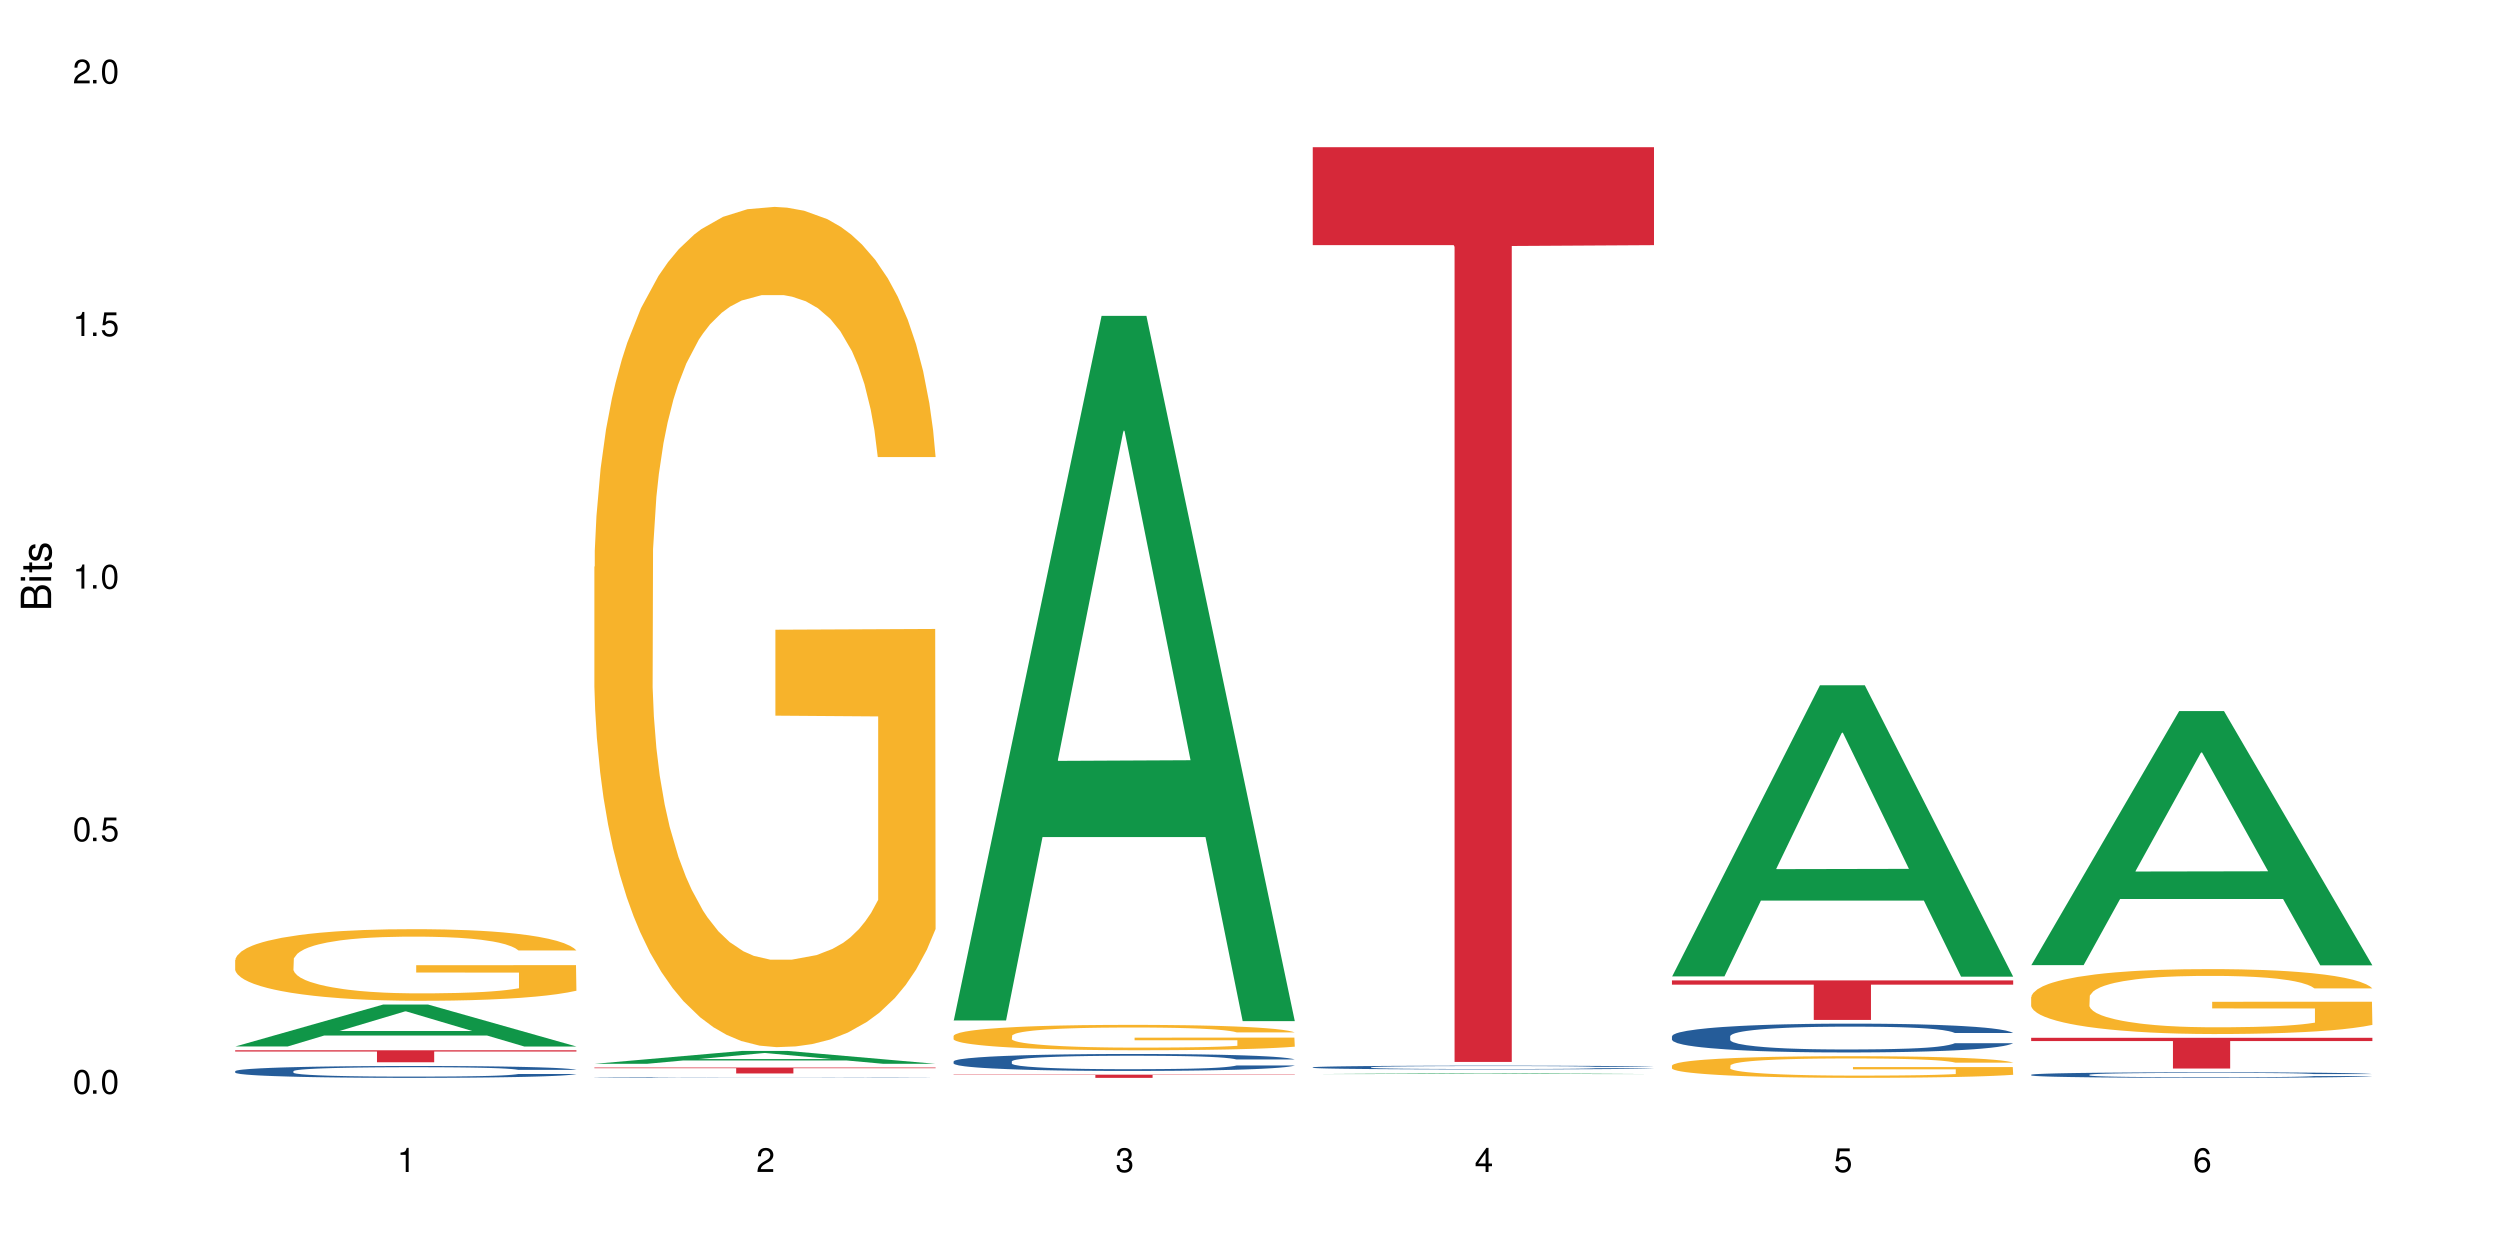<?xml version="1.0" encoding="UTF-8"?>
<svg xmlns="http://www.w3.org/2000/svg" xmlns:xlink="http://www.w3.org/1999/xlink" width="720" height="360" viewBox="0 0 720 360">
<defs>
<g>
<g id="glyph-0-0">
</g>
<g id="glyph-0-1">
<path d="M 2.641 -6.938 C 2 -6.938 1.422 -6.656 1.078 -6.172 C 0.641 -5.562 0.406 -4.641 0.406 -3.359 C 0.406 -1.016 1.188 0.219 2.641 0.219 C 4.078 0.219 4.859 -1.016 4.859 -3.297 C 4.859 -4.641 4.656 -5.547 4.203 -6.172 C 3.844 -6.656 3.281 -6.938 2.641 -6.938 Z M 2.641 -6.188 C 3.547 -6.188 4 -5.25 4 -3.375 C 4 -1.406 3.562 -0.484 2.625 -0.484 C 1.734 -0.484 1.281 -1.438 1.281 -3.344 C 1.281 -5.25 1.734 -6.188 2.641 -6.188 Z M 2.641 -6.188 "/>
</g>
<g id="glyph-0-2">
<path d="M 1.828 -1 L 0.828 -1 L 0.828 0 L 1.828 0 Z M 1.828 -1 "/>
</g>
<g id="glyph-0-3">
<path d="M 4.562 -6.797 L 1.062 -6.797 L 0.547 -3.094 L 1.328 -3.094 C 1.719 -3.562 2.047 -3.734 2.578 -3.734 C 3.484 -3.734 4.062 -3.109 4.062 -2.094 C 4.062 -1.125 3.484 -0.531 2.578 -0.531 C 1.828 -0.531 1.375 -0.906 1.188 -1.672 L 0.328 -1.672 C 0.453 -1.109 0.547 -0.844 0.75 -0.594 C 1.125 -0.078 1.828 0.219 2.594 0.219 C 3.969 0.219 4.922 -0.781 4.922 -2.219 C 4.922 -3.562 4.031 -4.484 2.719 -4.484 C 2.25 -4.484 1.859 -4.359 1.469 -4.062 L 1.734 -5.969 L 4.562 -5.969 Z M 4.562 -6.797 "/>
</g>
<g id="glyph-0-4">
<path d="M 2.484 -4.938 L 2.484 0 L 3.328 0 L 3.328 -6.938 L 2.766 -6.938 C 2.469 -5.875 2.281 -5.734 0.984 -5.562 L 0.984 -4.938 Z M 2.484 -4.938 "/>
</g>
<g id="glyph-0-5">
<path d="M 4.859 -0.828 L 1.281 -0.828 C 1.359 -1.406 1.672 -1.781 2.5 -2.281 L 3.469 -2.828 C 4.406 -3.344 4.906 -4.062 4.906 -4.906 C 4.906 -5.484 4.672 -6.031 4.266 -6.406 C 3.859 -6.766 3.375 -6.938 2.719 -6.938 C 1.859 -6.938 1.219 -6.625 0.844 -6.031 C 0.609 -5.672 0.5 -5.234 0.484 -4.531 L 1.328 -4.531 C 1.359 -5.016 1.406 -5.281 1.531 -5.516 C 1.75 -5.938 2.188 -6.203 2.703 -6.203 C 3.469 -6.203 4.031 -5.641 4.031 -4.891 C 4.031 -4.344 3.719 -3.859 3.125 -3.516 L 2.234 -3 C 0.812 -2.172 0.406 -1.531 0.328 -0.016 L 4.859 -0.016 Z M 4.859 -0.828 "/>
</g>
<g id="glyph-0-6">
<path d="M 2.125 -3.188 L 2.578 -3.188 C 3.5 -3.188 3.984 -2.766 3.984 -1.922 C 3.984 -1.062 3.469 -0.531 2.594 -0.531 C 1.656 -0.531 1.203 -1 1.156 -2.016 L 0.312 -2.016 C 0.344 -1.453 0.438 -1.094 0.609 -0.781 C 0.953 -0.109 1.625 0.219 2.547 0.219 C 3.953 0.219 4.859 -0.625 4.859 -1.938 C 4.859 -2.828 4.516 -3.297 3.703 -3.594 C 4.344 -3.844 4.656 -4.328 4.656 -5.031 C 4.656 -6.219 3.875 -6.938 2.578 -6.938 C 1.203 -6.938 0.484 -6.172 0.453 -4.703 L 1.297 -4.703 C 1.312 -5.125 1.344 -5.359 1.453 -5.578 C 1.641 -5.969 2.062 -6.203 2.594 -6.203 C 3.344 -6.203 3.797 -5.75 3.797 -5 C 3.797 -4.516 3.609 -4.219 3.25 -4.047 C 3.016 -3.953 2.703 -3.922 2.125 -3.906 Z M 2.125 -3.188 "/>
</g>
<g id="glyph-0-7">
<path d="M 3.141 -1.672 L 3.141 0 L 3.984 0 L 3.984 -1.672 L 4.984 -1.672 L 4.984 -2.438 L 3.984 -2.438 L 3.984 -6.938 L 3.359 -6.938 L 0.266 -2.578 L 0.266 -1.672 Z M 3.141 -2.438 L 1 -2.438 L 3.141 -5.5 Z M 3.141 -2.438 "/>
</g>
<g id="glyph-0-8">
<path d="M 4.781 -5.125 C 4.609 -6.266 3.891 -6.938 2.844 -6.938 C 2.094 -6.938 1.422 -6.578 1.031 -5.953 C 0.594 -5.266 0.406 -4.422 0.406 -3.172 C 0.406 -2 0.578 -1.25 0.984 -0.641 C 1.359 -0.078 1.953 0.219 2.703 0.219 C 3.984 0.219 4.922 -0.75 4.922 -2.094 C 4.922 -3.375 4.062 -4.281 2.844 -4.281 C 2.172 -4.281 1.641 -4.031 1.281 -3.516 C 1.281 -5.234 1.828 -6.188 2.797 -6.188 C 3.391 -6.188 3.797 -5.797 3.938 -5.125 Z M 2.734 -3.531 C 3.547 -3.531 4.062 -2.953 4.062 -2.031 C 4.062 -1.156 3.484 -0.531 2.703 -0.531 C 1.922 -0.531 1.328 -1.188 1.328 -2.078 C 1.328 -2.938 1.906 -3.531 2.734 -3.531 Z M 2.734 -3.531 "/>
</g>
<g id="glyph-1-0">
</g>
<g id="glyph-1-1">
<path d="M 0 -0.953 L 0 -4.891 C 0 -5.719 -0.234 -6.344 -0.734 -6.797 C -1.188 -7.234 -1.812 -7.469 -2.5 -7.469 C -3.547 -7.469 -4.188 -7 -4.625 -5.875 C -4.984 -6.688 -5.625 -7.094 -6.531 -7.094 C -7.172 -7.094 -7.734 -6.859 -8.141 -6.391 C -8.562 -5.922 -8.75 -5.344 -8.75 -4.5 L -8.75 -0.953 Z M -4.984 -2.062 L -7.766 -2.062 L -7.766 -4.219 C -7.766 -4.844 -7.688 -5.203 -7.453 -5.5 C -7.219 -5.812 -6.859 -5.969 -6.375 -5.969 C -5.891 -5.969 -5.531 -5.812 -5.297 -5.5 C -5.062 -5.203 -4.984 -4.844 -4.984 -4.219 Z M -0.984 -2.062 L -4 -2.062 L -4 -4.781 C -4 -5.766 -3.438 -6.359 -2.484 -6.359 C -1.547 -6.359 -0.984 -5.766 -0.984 -4.781 Z M -0.984 -2.062 "/>
</g>
<g id="glyph-1-2">
<path d="M -6.281 -1.797 L -6.281 -0.797 L 0 -0.797 L 0 -1.797 Z M -8.75 -1.797 L -8.75 -0.797 L -7.484 -0.797 L -7.484 -1.797 Z M -8.75 -1.797 "/>
</g>
<g id="glyph-1-3">
<path d="M -6.281 -3.047 L -6.281 -2.016 L -8.016 -2.016 L -8.016 -1.016 L -6.281 -1.016 L -6.281 -0.172 L -5.469 -0.172 L -5.469 -1.016 L -0.719 -1.016 C -0.078 -1.016 0.281 -1.453 0.281 -2.234 C 0.281 -2.5 0.25 -2.719 0.188 -3.047 L -0.641 -3.047 C -0.609 -2.906 -0.594 -2.766 -0.594 -2.562 C -0.594 -2.141 -0.719 -2.016 -1.156 -2.016 L -5.469 -2.016 L -5.469 -3.047 Z M -6.281 -3.047 "/>
</g>
<g id="glyph-1-4">
<path d="M -4.531 -5.25 C -5.766 -5.25 -6.469 -4.422 -6.469 -2.969 C -6.469 -1.516 -5.719 -0.562 -4.547 -0.562 C -3.562 -0.562 -3.094 -1.062 -2.734 -2.562 L -2.516 -3.484 C -2.344 -4.188 -2.094 -4.469 -1.641 -4.469 C -1.047 -4.469 -0.641 -3.875 -0.641 -3 C -0.641 -2.453 -0.797 -2 -1.062 -1.75 C -1.25 -1.594 -1.422 -1.531 -1.875 -1.469 L -1.875 -0.406 C -0.422 -0.453 0.281 -1.266 0.281 -2.922 C 0.281 -4.5 -0.5 -5.516 -1.719 -5.516 C -2.656 -5.516 -3.172 -4.984 -3.469 -3.734 L -3.703 -2.766 C -3.891 -1.953 -4.156 -1.609 -4.594 -1.609 C -5.188 -1.609 -5.547 -2.125 -5.547 -2.938 C -5.547 -3.75 -5.203 -4.172 -4.531 -4.203 Z M -4.531 -5.25 "/>
</g>
</g>
</defs>
<rect x="-72" y="-36" width="864" height="432" fill="rgb(100%, 100%, 100%)" fill-opacity="1"/>
<path fill-rule="nonzero" fill="rgb(6.275%, 58.824%, 28.235%)" fill-opacity="1" d="M 67.73 301.383 L 67.836 301.371 L 110.359 289.305 L 123.273 289.305 L 166.008 301.395 L 150.992 301.395 L 140.281 298.238 L 93.352 298.238 L 82.852 301.383 L 67.73 301.383 L 97.863 296.934 L 135.977 296.922 L 116.973 291.281 L 116.766 291.27 L 116.555 291.305 L 97.758 296.922 L 97.863 296.934 Z M 67.73 301.383 "/>
<path fill-rule="nonzero" fill="rgb(14.51%, 36.078%, 60%)" fill-opacity="1" d="M 67.73 308.492 L 67.852 308.488 L 67.852 308.414 L 68.211 308.293 L 69.051 308.145 L 69.887 308.043 L 72.047 307.859 L 75.043 307.68 L 78.156 307.543 L 80.434 307.461 L 82.473 307.398 L 87.145 307.285 L 90.145 307.223 L 93.379 307.172 L 97.332 307.117 L 100.211 307.086 L 106.684 307.035 L 111.477 307.016 L 115.191 307.004 L 123.223 307.004 L 128.016 307.02 L 131.492 307.035 L 135.324 307.059 L 138.562 307.086 L 144.195 307.156 L 149.227 307.242 L 151.504 307.293 L 155.102 307.391 L 157.855 307.484 L 159.773 307.562 L 161.934 307.68 L 163.848 307.82 L 165.289 307.98 L 166.008 308.113 L 149.227 308.113 L 148.391 307.988 L 147.43 307.891 L 145.633 307.766 L 143.836 307.672 L 141.316 307.582 L 139.039 307.523 L 135.926 307.465 L 133.168 307.426 L 130.293 307.398 L 127.535 307.379 L 122.262 307.359 L 116.148 307.359 L 113.871 307.367 L 109.199 307.391 L 106.684 307.414 L 103.086 307.457 L 100.57 307.5 L 97.574 307.562 L 95.535 307.613 L 93.02 307.695 L 91.223 307.766 L 89.184 307.871 L 87.984 307.949 L 86.906 308.035 L 85.949 308.137 L 85.23 308.246 L 84.75 308.363 L 84.508 308.477 L 84.508 308.961 L 84.75 309.07 L 85.348 309.203 L 86.906 309.395 L 89.184 309.559 L 91.82 309.691 L 94.336 309.785 L 95.777 309.828 L 97.691 309.875 L 100.688 309.938 L 105.004 310 L 107.52 310.027 L 111.355 310.051 L 115.312 310.062 L 120.586 310.062 L 125.258 310.051 L 128.375 310.035 L 131.609 310.012 L 136.043 309.957 L 138.801 309.906 L 141.199 309.848 L 142.996 309.789 L 144.195 309.738 L 145.992 309.645 L 147.43 309.535 L 148.508 309.426 L 149.227 309.32 L 166.008 309.32 L 165.289 309.445 L 164.207 309.566 L 163.129 309.66 L 161.453 309.77 L 159.535 309.863 L 156.777 309.973 L 154.5 310.047 L 151.504 310.125 L 148.75 310.184 L 145.754 310.234 L 141.316 310.297 L 138.441 310.328 L 135.324 310.359 L 131.609 310.383 L 126.938 310.406 L 121.902 310.418 L 117.227 310.422 L 112.195 310.414 L 108.48 310.402 L 103.566 310.375 L 97.453 310.316 L 93.02 310.258 L 89.543 310.199 L 86.547 310.137 L 83.191 310.051 L 78.875 309.914 L 76.238 309.809 L 74.441 309.723 L 72.406 309.598 L 70.969 309.488 L 69.289 309.316 L 68.09 309.094 L 67.73 308.922 Z M 67.73 308.492 "/>
<path fill-rule="nonzero" fill="rgb(96.863%, 70.196%, 16.863%)" fill-opacity="1" d="M 67.73 276.438 L 67.852 276.418 L 67.852 276.043 L 68.332 275.191 L 69.527 274.023 L 71.086 273.062 L 72.766 272.312 L 73.844 271.914 L 75.641 271.352 L 77.199 270.938 L 81.152 270.086 L 86.188 269.297 L 88.945 268.957 L 92.059 268.637 L 96.496 268.277 L 98.531 268.148 L 104.766 267.848 L 111.836 267.656 L 119.625 267.602 L 123.223 267.621 L 128.133 267.695 L 134.848 267.902 L 138.68 268.09 L 141.676 268.277 L 144.793 268.523 L 148.629 268.902 L 152.223 269.352 L 155.102 269.805 L 157.977 270.371 L 160.375 270.973 L 162.41 271.633 L 164.207 272.426 L 165.289 273.082 L 166.008 273.742 L 149.348 273.742 L 148.391 273.082 L 147.309 272.574 L 145.512 271.953 L 143.715 271.5 L 141.918 271.145 L 138.562 270.652 L 135.684 270.352 L 132.09 270.086 L 128.613 269.918 L 124.66 269.805 L 122.262 269.766 L 115.91 269.766 L 110.156 269.898 L 106.801 270.051 L 104.406 270.199 L 101.047 270.484 L 99.012 270.711 L 97.812 270.859 L 94.219 271.445 L 91.82 271.973 L 90.504 272.328 L 88.824 272.895 L 87.625 273.402 L 86.309 274.156 L 85.59 274.723 L 84.629 276.004 L 84.508 279.395 L 84.871 280.109 L 85.59 280.883 L 86.547 281.562 L 87.984 282.277 L 89.422 282.824 L 91.941 283.559 L 94.098 284.047 L 95.777 284.367 L 99.012 284.875 L 100.328 285.047 L 103.445 285.387 L 106.684 285.648 L 110.637 285.875 L 113.633 285.988 L 118.426 286.082 L 124.539 286.082 L 131.73 285.969 L 136.285 285.82 L 139.398 285.668 L 141.438 285.535 L 143.953 285.328 L 145.754 285.141 L 147.43 284.934 L 149.469 284.613 L 149.469 280.109 L 119.863 280.09 L 119.863 277.98 L 165.887 277.961 L 166.008 285.328 L 163.488 285.836 L 160.375 286.328 L 157.379 286.703 L 154.262 287.023 L 149.828 287.383 L 146.23 287.609 L 140.719 287.871 L 135.684 288.043 L 130.41 288.156 L 125.738 288.211 L 120.223 288.23 L 115.312 288.191 L 110.039 288.078 L 105.844 287.93 L 102.008 287.742 L 98.172 287.496 L 93.379 287.102 L 90.262 286.781 L 87.027 286.383 L 83.789 285.914 L 80.914 285.402 L 78.996 285.008 L 77.078 284.555 L 75.043 283.992 L 73.125 283.352 L 71.688 282.766 L 70.367 282.105 L 69.41 281.484 L 68.449 280.637 L 67.969 279.961 L 67.73 279.375 Z M 67.73 276.438 "/>
<path fill-rule="nonzero" fill="rgb(83.922%, 15.686%, 22.353%)" fill-opacity="1" d="M 67.73 302.469 L 166.008 302.469 L 166.008 302.84 L 125.047 302.844 L 125.047 305.93 L 108.57 305.93 L 108.57 302.848 L 108.332 302.84 L 67.73 302.84 Z M 67.73 302.469 "/>
<path fill-rule="nonzero" fill="rgb(6.275%, 58.824%, 28.235%)" fill-opacity="1" d="M 171.18 306.379 L 171.285 306.375 L 213.809 302.66 L 226.723 302.66 L 269.453 306.383 L 254.441 306.383 L 243.73 305.41 L 196.797 305.41 L 186.297 306.379 L 171.18 306.379 L 201.312 305.008 L 239.426 305.004 L 220.422 303.27 L 220.211 303.266 L 220 303.277 L 201.207 305.004 L 201.312 305.008 Z M 171.18 306.379 "/>
<path fill-rule="nonzero" fill="rgb(14.51%, 36.078%, 60%)" fill-opacity="1" d="M 171.18 310.316 L 171.297 310.316 L 171.297 310.312 L 171.66 310.305 L 172.496 310.297 L 173.336 310.289 L 175.492 310.281 L 178.488 310.27 L 181.605 310.262 L 183.883 310.258 L 185.922 310.254 L 190.594 310.25 L 193.59 310.246 L 196.828 310.242 L 200.781 310.242 L 203.656 310.238 L 210.129 310.234 L 234.938 310.234 L 238.773 310.238 L 242.008 310.238 L 247.641 310.242 L 252.676 310.246 L 254.953 310.25 L 258.547 310.254 L 261.305 310.262 L 263.223 310.266 L 265.379 310.27 L 267.297 310.277 L 268.734 310.289 L 269.453 310.293 L 252.676 310.293 L 251.836 310.289 L 250.879 310.281 L 249.082 310.277 L 247.281 310.27 L 244.766 310.266 L 242.488 310.262 L 239.371 310.258 L 236.617 310.258 L 233.738 310.254 L 212.645 310.254 L 210.129 310.258 L 206.535 310.258 L 204.016 310.262 L 201.02 310.266 L 198.984 310.266 L 196.469 310.273 L 194.668 310.277 L 192.633 310.281 L 191.434 310.285 L 190.355 310.289 L 189.395 310.297 L 188.676 310.301 L 188.199 310.309 L 187.957 310.312 L 187.957 310.34 L 188.199 310.348 L 188.797 310.355 L 190.355 310.363 L 192.633 310.375 L 195.27 310.379 L 197.785 310.387 L 199.223 310.387 L 201.141 310.391 L 204.137 310.395 L 208.453 310.398 L 214.805 310.398 L 218.758 310.402 L 224.031 310.402 L 228.707 310.398 L 235.059 310.398 L 239.492 310.395 L 242.25 310.391 L 244.645 310.391 L 246.445 310.387 L 247.641 310.383 L 249.441 310.379 L 250.879 310.371 L 251.957 310.367 L 252.676 310.359 L 269.453 310.359 L 268.734 310.367 L 267.656 310.375 L 266.578 310.379 L 264.898 310.383 L 262.984 310.391 L 260.227 310.395 L 257.949 310.398 L 254.953 310.402 L 252.195 310.406 L 249.199 310.41 L 244.766 310.414 L 241.891 310.414 L 238.773 310.418 L 225.352 310.418 L 220.676 310.422 L 215.645 310.418 L 207.012 310.418 L 200.902 310.414 L 196.469 310.41 L 192.992 310.406 L 189.996 310.406 L 186.641 310.398 L 182.324 310.391 L 179.688 310.387 L 177.891 310.383 L 175.852 310.375 L 174.414 310.371 L 172.738 310.359 L 171.539 310.348 L 171.18 310.34 Z M 171.18 310.316 "/>
<path fill-rule="nonzero" fill="rgb(96.863%, 70.196%, 16.863%)" fill-opacity="1" d="M 171.18 163.234 L 171.297 163.016 L 171.297 158.594 L 171.777 148.648 L 172.977 134.945 L 174.535 123.676 L 176.211 114.836 L 177.293 110.195 L 179.09 103.562 L 180.648 98.703 L 184.602 88.758 L 189.637 79.473 L 192.391 75.496 L 195.508 71.738 L 199.941 67.539 L 201.98 65.992 L 208.211 62.457 L 215.281 60.246 L 223.074 59.582 L 226.668 59.805 L 231.582 60.688 L 238.293 63.121 L 242.129 65.328 L 245.125 67.539 L 248.242 70.414 L 252.078 74.832 L 255.672 80.137 L 258.547 85.441 L 261.426 92.07 L 263.82 99.145 L 265.859 106.879 L 267.656 116.16 L 268.734 123.895 L 269.453 131.633 L 252.797 131.633 L 251.836 123.895 L 250.758 117.93 L 248.961 110.637 L 247.164 105.332 L 245.363 101.133 L 242.008 95.387 L 239.133 91.852 L 235.539 88.758 L 232.062 86.766 L 228.105 85.441 L 225.711 85 L 219.359 85 L 213.605 86.547 L 210.25 88.312 L 207.852 90.082 L 204.496 93.398 L 202.461 96.051 L 201.262 97.816 L 197.664 104.668 L 195.27 110.855 L 193.949 115.055 L 192.273 121.688 L 191.074 127.652 L 189.754 136.492 L 189.035 143.125 L 188.078 158.152 L 187.957 197.934 L 188.316 206.332 L 189.035 215.395 L 189.996 223.348 L 191.434 231.746 L 192.871 238.156 L 195.387 246.777 L 197.547 252.523 L 199.223 256.277 L 202.461 262.246 L 203.777 264.234 L 206.895 268.215 L 210.129 271.309 L 214.086 273.961 L 217.082 275.285 L 221.875 276.391 L 227.988 276.391 L 235.18 275.066 L 239.73 273.297 L 242.848 271.527 L 244.887 269.98 L 247.402 267.551 L 249.199 265.34 L 250.879 262.91 L 252.914 259.152 L 252.914 206.332 L 223.312 206.109 L 223.312 181.359 L 269.336 181.137 L 269.453 267.551 L 266.938 273.516 L 263.82 279.266 L 260.824 283.684 L 257.711 287.441 L 253.273 291.641 L 249.68 294.293 L 244.168 297.387 L 239.133 299.375 L 233.859 300.703 L 229.184 301.363 L 223.672 301.586 L 218.758 301.145 L 213.484 299.816 L 209.289 298.051 L 205.457 295.84 L 201.621 292.965 L 196.828 288.324 L 193.711 284.566 L 190.473 279.926 L 187.238 274.402 L 184.363 268.434 L 182.445 263.793 L 180.527 258.488 L 178.488 251.859 L 176.57 244.344 L 175.133 237.492 L 173.816 229.758 L 172.855 222.465 L 171.898 212.52 L 171.418 204.562 L 171.18 197.711 Z M 171.18 163.234 "/>
<path fill-rule="nonzero" fill="rgb(83.922%, 15.686%, 22.353%)" fill-opacity="1" d="M 171.18 307.457 L 269.453 307.457 L 269.453 307.641 L 228.496 307.641 L 228.496 309.156 L 212.02 309.156 L 212.02 307.645 L 211.777 307.641 L 171.18 307.641 Z M 171.18 307.457 "/>
<path fill-rule="nonzero" fill="rgb(6.275%, 58.824%, 28.235%)" fill-opacity="1" d="M 274.629 293.895 L 274.73 293.703 L 317.254 90.973 L 330.168 90.973 L 372.902 294.086 L 357.887 294.086 L 347.18 241.066 L 300.246 241.066 L 289.746 293.895 L 274.629 293.895 L 304.762 219.133 L 342.875 218.941 L 323.871 124.156 L 323.66 123.965 L 323.449 124.539 L 304.656 218.941 L 304.762 219.133 Z M 274.629 293.895 "/>
<path fill-rule="nonzero" fill="rgb(14.51%, 36.078%, 60%)" fill-opacity="1" d="M 274.629 305.676 L 274.746 305.672 L 274.746 305.562 L 275.105 305.395 L 275.945 305.18 L 276.785 305.031 L 278.941 304.77 L 281.938 304.516 L 285.055 304.316 L 287.332 304.203 L 289.367 304.113 L 294.043 303.945 L 297.039 303.863 L 300.273 303.785 L 304.23 303.711 L 307.105 303.664 L 313.578 303.594 L 318.371 303.562 L 322.086 303.551 L 330.117 303.551 L 334.91 303.566 L 338.387 303.59 L 342.223 303.625 L 345.457 303.664 L 351.09 303.766 L 356.125 303.891 L 358.402 303.961 L 361.996 304.098 L 364.754 304.234 L 366.672 304.348 L 368.828 304.516 L 370.746 304.715 L 372.184 304.941 L 372.902 305.133 L 356.125 305.133 L 355.285 304.957 L 354.324 304.816 L 352.527 304.633 L 350.73 304.504 L 348.215 304.375 L 345.938 304.289 L 342.82 304.207 L 340.062 304.152 L 337.188 304.113 L 334.43 304.086 L 329.156 304.059 L 323.047 304.059 L 320.77 304.066 L 316.094 304.102 L 313.578 304.133 L 309.98 304.195 L 307.465 304.254 L 304.469 304.344 L 302.434 304.422 L 299.914 304.535 L 298.117 304.641 L 296.078 304.785 L 294.883 304.898 L 293.801 305.023 L 292.844 305.172 L 292.125 305.328 L 291.645 305.492 L 291.406 305.652 L 291.406 306.344 L 291.645 306.504 L 292.246 306.691 L 293.801 306.965 L 296.078 307.199 L 298.715 307.387 L 301.234 307.523 L 302.672 307.586 L 304.59 307.656 L 307.586 307.746 L 311.898 307.836 L 314.418 307.871 L 318.25 307.906 L 322.207 307.926 L 327.48 307.926 L 332.152 307.906 L 335.27 307.883 L 338.508 307.848 L 342.941 307.773 L 345.695 307.699 L 348.094 307.617 L 349.891 307.531 L 351.09 307.461 L 352.887 307.32 L 354.324 307.168 L 355.406 307.012 L 356.125 306.863 L 372.902 306.863 L 372.184 307.039 L 371.105 307.215 L 370.027 307.344 L 368.348 307.5 L 366.43 307.637 L 363.676 307.793 L 361.398 307.898 L 358.402 308.008 L 355.645 308.094 L 352.648 308.168 L 348.215 308.258 L 345.336 308.305 L 342.223 308.344 L 338.508 308.379 L 333.832 308.41 L 328.797 308.43 L 324.125 308.434 L 319.09 308.426 L 315.375 308.406 L 310.461 308.367 L 304.348 308.285 L 299.914 308.199 L 296.438 308.117 L 293.441 308.027 L 290.086 307.906 L 285.773 307.711 L 283.137 307.559 L 281.34 307.434 L 279.301 307.258 L 277.863 307.102 L 276.184 306.852 L 274.988 306.535 L 274.629 306.289 Z M 274.629 305.676 "/>
<path fill-rule="nonzero" fill="rgb(96.863%, 70.196%, 16.863%)" fill-opacity="1" d="M 274.629 298.293 L 274.746 298.285 L 274.746 298.152 L 275.227 297.852 L 276.426 297.438 L 277.984 297.098 L 279.66 296.832 L 280.738 296.691 L 282.535 296.488 L 284.094 296.344 L 288.051 296.043 L 293.082 295.762 L 295.84 295.641 L 298.957 295.527 L 303.391 295.402 L 305.43 295.355 L 311.66 295.246 L 318.73 295.18 L 326.52 295.16 L 330.117 295.168 L 335.031 295.195 L 341.742 295.27 L 345.578 295.336 L 348.574 295.402 L 351.688 295.488 L 355.523 295.621 L 359.121 295.781 L 361.996 295.941 L 364.871 296.145 L 367.27 296.355 L 369.309 296.59 L 371.105 296.871 L 372.184 297.105 L 372.902 297.34 L 356.242 297.34 L 355.285 297.105 L 354.207 296.926 L 352.41 296.703 L 350.609 296.543 L 348.812 296.418 L 345.457 296.242 L 342.582 296.137 L 338.984 296.043 L 335.512 295.984 L 331.555 295.941 L 329.156 295.93 L 322.805 295.93 L 317.055 295.977 L 313.699 296.031 L 311.301 296.082 L 307.945 296.184 L 305.906 296.262 L 304.707 296.316 L 301.113 296.523 L 298.715 296.711 L 297.398 296.836 L 295.719 297.039 L 294.523 297.219 L 293.203 297.484 L 292.484 297.684 L 291.527 298.141 L 291.406 299.34 L 291.766 299.594 L 292.484 299.867 L 293.441 300.109 L 294.883 300.363 L 296.32 300.559 L 298.836 300.816 L 300.992 300.992 L 302.672 301.105 L 305.906 301.285 L 307.227 301.344 L 310.34 301.465 L 313.578 301.559 L 317.531 301.637 L 320.527 301.68 L 325.324 301.711 L 331.434 301.711 L 338.625 301.672 L 343.18 301.617 L 346.297 301.566 L 348.332 301.52 L 350.852 301.445 L 352.648 301.379 L 354.324 301.305 L 356.363 301.191 L 356.363 299.594 L 326.762 299.59 L 326.762 298.84 L 372.781 298.832 L 372.902 301.445 L 370.387 301.625 L 367.27 301.797 L 364.273 301.934 L 361.156 302.047 L 356.723 302.172 L 353.129 302.254 L 347.613 302.348 L 342.582 302.406 L 337.309 302.445 L 332.633 302.465 L 327.121 302.473 L 322.207 302.461 L 316.934 302.418 L 312.738 302.367 L 308.902 302.301 L 305.07 302.211 L 300.273 302.074 L 297.16 301.957 L 293.922 301.82 L 290.688 301.652 L 287.809 301.473 L 285.895 301.332 L 283.977 301.172 L 281.938 300.969 L 280.02 300.742 L 278.582 300.535 L 277.262 300.305 L 276.305 300.082 L 275.348 299.781 L 274.867 299.543 L 274.629 299.336 Z M 274.629 298.293 "/>
<path fill-rule="nonzero" fill="rgb(83.922%, 15.686%, 22.353%)" fill-opacity="1" d="M 274.629 309.508 L 372.902 309.508 L 372.902 309.605 L 331.945 309.609 L 331.945 310.422 L 315.465 310.422 L 315.465 309.609 L 315.227 309.605 L 274.629 309.605 Z M 274.629 309.508 "/>
<path fill-rule="nonzero" fill="rgb(6.275%, 58.824%, 28.235%)" fill-opacity="1" d="M 378.074 309.34 L 378.18 309.34 L 420.703 309.07 L 433.617 309.07 L 476.352 309.34 L 461.336 309.34 L 450.625 309.27 L 403.695 309.27 L 393.195 309.34 L 378.074 309.34 L 408.207 309.242 L 446.32 309.242 L 427.316 309.113 L 426.898 309.113 L 408.105 309.242 L 408.207 309.242 Z M 378.074 309.34 "/>
<path fill-rule="nonzero" fill="rgb(14.51%, 36.078%, 60%)" fill-opacity="1" d="M 378.074 307.383 L 378.195 307.383 L 378.195 307.359 L 378.555 307.32 L 379.395 307.273 L 380.23 307.242 L 382.391 307.184 L 385.387 307.125 L 388.5 307.082 L 390.777 307.059 L 392.816 307.035 L 397.492 307 L 400.488 306.98 L 403.723 306.965 L 407.676 306.949 L 410.555 306.938 L 417.027 306.922 L 421.82 306.914 L 433.566 306.914 L 438.359 306.918 L 441.836 306.922 L 445.668 306.93 L 448.906 306.938 L 454.539 306.961 L 459.57 306.988 L 461.848 307.004 L 465.445 307.035 L 468.199 307.062 L 470.117 307.09 L 472.277 307.125 L 474.191 307.172 L 475.633 307.223 L 476.352 307.262 L 459.57 307.262 L 458.734 307.223 L 457.773 307.191 L 455.977 307.152 L 454.18 307.125 L 451.66 307.094 L 449.383 307.078 L 446.27 307.059 L 443.512 307.047 L 440.637 307.035 L 437.879 307.031 L 432.605 307.023 L 426.492 307.023 L 424.215 307.027 L 419.543 307.035 L 417.027 307.043 L 413.43 307.055 L 410.914 307.07 L 407.918 307.09 L 405.879 307.105 L 401.566 307.152 L 399.527 307.188 L 398.328 307.211 L 397.25 307.238 L 396.293 307.27 L 395.574 307.305 L 395.094 307.344 L 394.855 307.379 L 394.855 307.531 L 395.094 307.566 L 395.691 307.609 L 397.25 307.668 L 399.527 307.719 L 402.164 307.762 L 404.68 307.793 L 406.121 307.805 L 408.035 307.82 L 411.035 307.84 L 415.348 307.859 L 417.863 307.867 L 421.699 307.875 L 425.656 307.879 L 430.93 307.879 L 435.602 307.875 L 438.719 307.871 L 441.953 307.863 L 446.387 307.848 L 449.145 307.832 L 451.543 307.812 L 453.34 307.793 L 454.539 307.777 L 456.336 307.746 L 457.773 307.715 L 458.852 307.68 L 459.57 307.645 L 476.352 307.645 L 475.633 307.684 L 474.555 307.723 L 473.473 307.754 L 471.797 307.785 L 469.879 307.816 L 467.121 307.852 L 464.844 307.875 L 461.848 307.898 L 459.094 307.918 L 456.098 307.934 L 451.66 307.953 L 448.785 307.965 L 445.668 307.973 L 441.953 307.98 L 437.281 307.988 L 432.246 307.992 L 422.539 307.992 L 418.824 307.988 L 413.91 307.977 L 407.797 307.961 L 403.363 307.941 L 399.887 307.922 L 396.891 307.902 L 393.535 307.875 L 389.223 307.832 L 386.586 307.801 L 384.785 307.773 L 382.75 307.734 L 381.312 307.699 L 379.633 307.645 L 378.434 307.574 L 378.074 307.52 Z M 378.074 307.383 "/>
<path fill-rule="nonzero" fill="rgb(96.863%, 70.196%, 16.863%)" fill-opacity="1" d="M 378.074 310.418 L 476.352 310.418 L 394.855 310.418 L 459.812 310.418 L 430.211 310.418 L 476.352 310.418 L 451.062 310.418 L 446.027 310.422 L 420.383 310.422 L 416.188 310.418 Z M 378.074 310.418 "/>
<path fill-rule="nonzero" fill="rgb(83.922%, 15.686%, 22.353%)" fill-opacity="1" d="M 378.074 42.402 L 476.352 42.402 L 476.352 70.602 L 435.391 70.848 L 435.391 305.836 L 418.914 305.836 L 418.914 71.098 L 418.676 70.602 L 378.074 70.602 Z M 378.074 42.402 "/>
<path fill-rule="nonzero" fill="rgb(6.275%, 58.824%, 28.235%)" fill-opacity="1" d="M 481.523 281.203 L 481.629 281.125 L 524.152 197.352 L 537.066 197.352 L 579.797 281.285 L 564.785 281.285 L 554.074 259.375 L 507.141 259.375 L 496.641 281.203 L 481.523 281.203 L 511.656 250.312 L 549.77 250.23 L 530.766 211.062 L 530.555 210.984 L 530.348 211.219 L 511.551 250.23 L 511.656 250.312 Z M 481.523 281.203 "/>
<path fill-rule="nonzero" fill="rgb(14.51%, 36.078%, 60%)" fill-opacity="1" d="M 481.523 298.422 L 481.645 298.414 L 481.645 298.234 L 482.004 297.945 L 482.84 297.582 L 483.68 297.332 L 485.836 296.883 L 488.832 296.453 L 491.949 296.117 L 494.227 295.922 L 496.266 295.77 L 500.938 295.488 L 503.934 295.344 L 507.172 295.215 L 511.125 295.086 L 514 295.012 L 520.473 294.891 L 525.27 294.836 L 528.984 294.812 L 537.012 294.812 L 541.809 294.844 L 545.281 294.883 L 549.117 294.941 L 552.352 295.012 L 557.984 295.18 L 563.02 295.391 L 565.297 295.512 L 568.891 295.746 L 571.648 295.973 L 573.566 296.172 L 575.723 296.453 L 577.641 296.793 L 579.078 297.18 L 579.797 297.504 L 563.02 297.504 L 562.18 297.203 L 561.223 296.969 L 559.426 296.656 L 557.625 296.438 L 555.109 296.215 L 552.832 296.074 L 549.715 295.93 L 546.961 295.836 L 544.082 295.77 L 541.328 295.723 L 536.055 295.68 L 529.941 295.68 L 527.664 295.695 L 522.992 295.754 L 520.473 295.809 L 516.879 295.914 L 514.363 296.012 L 511.367 296.164 L 509.328 296.293 L 506.812 296.488 L 505.012 296.664 L 502.977 296.914 L 501.777 297.105 L 500.699 297.316 L 499.738 297.566 L 499.02 297.832 L 498.543 298.113 L 498.301 298.383 L 498.301 299.559 L 498.543 299.832 L 499.141 300.152 L 500.699 300.613 L 502.977 301.016 L 505.613 301.332 L 508.129 301.562 L 509.566 301.668 L 511.484 301.789 L 514.48 301.941 L 518.797 302.09 L 521.312 302.152 L 525.148 302.211 L 529.102 302.242 L 534.375 302.242 L 539.051 302.211 L 542.168 302.176 L 545.402 302.113 L 549.836 301.984 L 552.594 301.863 L 554.988 301.719 L 556.789 301.574 L 557.984 301.453 L 559.785 301.219 L 561.223 300.961 L 562.301 300.695 L 563.02 300.438 L 579.797 300.438 L 579.078 300.742 L 578 301.039 L 576.922 301.258 L 575.246 301.523 L 573.328 301.758 L 570.57 302.023 L 568.293 302.199 L 565.297 302.387 L 562.539 302.531 L 559.543 302.66 L 555.109 302.812 L 552.234 302.887 L 549.117 302.957 L 545.402 303.016 L 540.727 303.07 L 535.695 303.102 L 531.02 303.105 L 525.988 303.094 L 522.27 303.062 L 517.359 302.992 L 511.246 302.855 L 506.812 302.715 L 503.336 302.57 L 500.34 302.418 L 496.984 302.211 L 492.668 301.879 L 490.031 301.621 L 488.234 301.41 L 486.195 301.113 L 484.758 300.848 L 483.082 300.422 L 481.883 299.887 L 481.523 299.469 Z M 481.523 298.422 "/>
<path fill-rule="nonzero" fill="rgb(96.863%, 70.196%, 16.863%)" fill-opacity="1" d="M 481.523 306.855 L 481.645 306.848 L 481.645 306.734 L 482.121 306.48 L 483.32 306.125 L 484.879 305.836 L 486.555 305.609 L 487.637 305.488 L 489.434 305.316 L 490.992 305.191 L 494.945 304.934 L 499.98 304.695 L 502.734 304.594 L 505.852 304.496 L 510.285 304.387 L 512.324 304.348 L 518.555 304.258 L 525.629 304.199 L 533.418 304.184 L 537.012 304.188 L 541.926 304.211 L 548.637 304.273 L 552.473 304.332 L 555.469 304.387 L 558.586 304.461 L 562.422 304.578 L 566.016 304.715 L 568.891 304.852 L 571.77 305.02 L 574.164 305.203 L 576.203 305.402 L 578 305.641 L 579.078 305.84 L 579.797 306.039 L 563.141 306.039 L 562.18 305.84 L 561.102 305.688 L 559.305 305.5 L 557.508 305.363 L 555.711 305.254 L 552.352 305.105 L 549.477 305.016 L 545.883 304.934 L 542.406 304.883 L 538.449 304.852 L 536.055 304.84 L 529.703 304.84 L 523.949 304.879 L 520.594 304.926 L 518.195 304.969 L 514.84 305.055 L 512.805 305.125 L 511.605 305.168 L 508.008 305.344 L 505.613 305.504 L 504.293 305.613 L 502.617 305.785 L 501.418 305.938 L 500.098 306.164 L 499.379 306.336 L 498.422 306.723 L 498.301 307.75 L 498.66 307.965 L 499.379 308.199 L 500.34 308.402 L 501.777 308.621 L 503.215 308.785 L 505.73 309.008 L 507.891 309.156 L 509.566 309.254 L 512.805 309.406 L 514.121 309.457 L 517.238 309.559 L 520.473 309.641 L 524.43 309.707 L 527.426 309.742 L 532.219 309.77 L 538.332 309.77 L 545.523 309.738 L 550.078 309.691 L 553.191 309.645 L 555.23 309.605 L 557.746 309.543 L 559.543 309.484 L 561.223 309.422 L 563.258 309.328 L 563.258 307.965 L 533.656 307.961 L 533.656 307.32 L 579.68 307.316 L 579.797 309.543 L 577.281 309.695 L 574.164 309.844 L 571.168 309.957 L 568.055 310.055 L 563.617 310.164 L 560.023 310.23 L 554.512 310.312 L 549.477 310.363 L 544.203 310.398 L 539.531 310.414 L 534.016 310.422 L 529.102 310.41 L 523.828 310.375 L 519.637 310.328 L 515.801 310.273 L 511.965 310.199 L 507.172 310.078 L 504.055 309.98 L 500.82 309.863 L 497.582 309.719 L 494.707 309.566 L 492.789 309.445 L 490.871 309.309 L 488.832 309.137 L 486.918 308.945 L 485.477 308.77 L 484.16 308.57 L 483.199 308.383 L 482.242 308.125 L 481.762 307.918 L 481.523 307.742 Z M 481.523 306.855 "/>
<path fill-rule="nonzero" fill="rgb(83.922%, 15.686%, 22.353%)" fill-opacity="1" d="M 481.523 282.359 L 579.797 282.359 L 579.797 283.578 L 538.84 283.59 L 538.84 293.738 L 522.363 293.738 L 522.363 283.598 L 522.121 283.578 L 481.523 283.578 Z M 481.523 282.359 "/>
<path fill-rule="nonzero" fill="rgb(6.275%, 58.824%, 28.235%)" fill-opacity="1" d="M 584.973 277.953 L 585.074 277.887 L 627.598 204.793 L 640.512 204.793 L 683.246 278.023 L 668.23 278.023 L 657.523 258.906 L 610.59 258.906 L 600.09 277.953 L 584.973 277.953 L 615.105 251 L 653.219 250.93 L 634.215 216.754 L 634.004 216.688 L 633.793 216.895 L 615 250.93 L 615.105 251 Z M 584.973 277.953 "/>
<path fill-rule="nonzero" fill="rgb(14.51%, 36.078%, 60%)" fill-opacity="1" d="M 584.973 309.52 L 585.09 309.516 L 585.09 309.48 L 585.449 309.426 L 586.289 309.355 L 587.129 309.309 L 589.285 309.223 L 592.281 309.137 L 595.398 309.074 L 597.676 309.035 L 599.711 309.008 L 604.387 308.953 L 607.383 308.926 L 610.617 308.902 L 614.574 308.875 L 617.449 308.859 L 623.922 308.84 L 628.715 308.828 L 632.43 308.824 L 640.461 308.824 L 645.254 308.828 L 648.73 308.836 L 652.566 308.848 L 655.801 308.859 L 661.434 308.895 L 666.469 308.934 L 668.746 308.957 L 672.34 309.004 L 675.098 309.047 L 677.016 309.086 L 679.172 309.137 L 681.09 309.203 L 682.527 309.277 L 683.246 309.34 L 666.469 309.34 L 665.629 309.281 L 664.672 309.238 L 662.871 309.18 L 661.074 309.137 L 658.559 309.094 L 656.281 309.066 L 653.164 309.039 L 650.406 309.02 L 647.531 309.008 L 644.773 309 L 639.504 308.988 L 633.391 308.988 L 631.113 308.992 L 626.438 309.004 L 623.922 309.016 L 620.328 309.035 L 617.809 309.055 L 614.812 309.082 L 612.777 309.109 L 610.258 309.145 L 608.461 309.18 L 606.426 309.227 L 605.227 309.266 L 604.148 309.305 L 603.188 309.352 L 602.469 309.402 L 601.988 309.457 L 601.75 309.512 L 601.75 309.738 L 601.988 309.789 L 602.59 309.852 L 604.148 309.941 L 606.426 310.016 L 609.059 310.078 L 611.578 310.121 L 613.016 310.145 L 614.934 310.164 L 617.93 310.195 L 622.242 310.223 L 624.762 310.234 L 628.598 310.246 L 632.551 310.254 L 637.824 310.254 L 642.5 310.246 L 645.613 310.242 L 648.852 310.23 L 653.285 310.203 L 656.043 310.18 L 658.438 310.152 L 660.234 310.125 L 661.434 310.102 L 663.23 310.055 L 664.672 310.008 L 665.75 309.957 L 666.469 309.906 L 683.246 309.906 L 682.527 309.965 L 681.449 310.023 L 680.371 310.062 L 678.691 310.113 L 676.773 310.16 L 674.02 310.211 L 671.742 310.246 L 668.746 310.281 L 665.988 310.309 L 662.992 310.332 L 658.559 310.363 L 655.68 310.379 L 652.566 310.391 L 648.852 310.402 L 644.176 310.414 L 639.141 310.418 L 634.469 310.422 L 629.434 310.418 L 625.719 310.41 L 620.805 310.398 L 614.695 310.371 L 610.258 310.344 L 606.785 310.316 L 603.789 310.289 L 600.43 310.246 L 596.117 310.184 L 593.48 310.133 L 591.684 310.094 L 589.645 310.035 L 588.207 309.984 L 586.527 309.902 L 585.332 309.801 L 584.973 309.719 Z M 584.973 309.52 "/>
<path fill-rule="nonzero" fill="rgb(96.863%, 70.196%, 16.863%)" fill-opacity="1" d="M 584.973 287.109 L 585.09 287.094 L 585.09 286.754 L 585.57 285.984 L 586.77 284.926 L 588.328 284.055 L 590.004 283.371 L 591.082 283.012 L 592.883 282.5 L 594.438 282.125 L 598.395 281.355 L 603.426 280.637 L 606.184 280.328 L 609.301 280.039 L 613.734 279.715 L 615.773 279.594 L 622.004 279.32 L 629.074 279.152 L 636.867 279.102 L 640.461 279.117 L 645.375 279.184 L 652.086 279.375 L 655.922 279.543 L 658.918 279.715 L 662.035 279.938 L 665.867 280.277 L 669.465 280.688 L 672.34 281.098 L 675.215 281.609 L 677.613 282.156 L 679.652 282.754 L 681.449 283.473 L 682.527 284.07 L 683.246 284.668 L 666.586 284.668 L 665.629 284.07 L 664.551 283.609 L 662.754 283.047 L 660.953 282.637 L 659.156 282.312 L 655.801 281.867 L 652.926 281.594 L 649.328 281.355 L 645.855 281.199 L 641.898 281.098 L 639.504 281.062 L 633.148 281.062 L 627.398 281.184 L 624.043 281.32 L 621.645 281.457 L 618.289 281.715 L 616.25 281.918 L 615.055 282.055 L 611.457 282.586 L 609.059 283.062 L 607.742 283.387 L 606.062 283.898 L 604.867 284.359 L 603.547 285.043 L 602.828 285.555 L 601.871 286.719 L 601.75 289.793 L 602.109 290.441 L 602.828 291.141 L 603.789 291.758 L 605.227 292.406 L 606.664 292.902 L 609.18 293.566 L 611.336 294.012 L 613.016 294.301 L 616.25 294.762 L 617.57 294.918 L 620.688 295.223 L 623.922 295.465 L 627.875 295.668 L 630.871 295.77 L 635.668 295.855 L 641.777 295.855 L 648.969 295.754 L 653.523 295.617 L 656.641 295.48 L 658.676 295.359 L 661.195 295.172 L 662.992 295.004 L 664.672 294.812 L 666.707 294.523 L 666.707 290.441 L 637.105 290.426 L 637.105 288.512 L 683.125 288.496 L 683.246 295.172 L 680.73 295.633 L 677.613 296.078 L 674.617 296.422 L 671.5 296.711 L 667.066 297.035 L 663.473 297.238 L 657.957 297.48 L 652.926 297.633 L 647.652 297.734 L 642.977 297.785 L 637.465 297.805 L 632.551 297.77 L 627.277 297.668 L 623.082 297.531 L 619.246 297.359 L 615.414 297.137 L 610.617 296.777 L 607.504 296.488 L 604.266 296.129 L 601.031 295.703 L 598.156 295.242 L 596.238 294.883 L 594.32 294.473 L 592.281 293.961 L 590.363 293.379 L 588.926 292.852 L 587.609 292.254 L 586.648 291.688 L 585.691 290.918 L 585.211 290.305 L 584.973 289.777 Z M 584.973 287.109 "/>
<path fill-rule="nonzero" fill="rgb(83.922%, 15.686%, 22.353%)" fill-opacity="1" d="M 584.973 298.879 L 683.246 298.879 L 683.246 299.828 L 642.289 299.836 L 642.289 307.746 L 625.809 307.746 L 625.809 299.844 L 625.57 299.828 L 584.973 299.828 Z M 584.973 298.879 "/>
<g fill="rgb(0%, 0%, 0%)" fill-opacity="1">
<use xlink:href="#glyph-0-1" x="20.965" y="314.993"/>
<use xlink:href="#glyph-0-2" x="25.965" y="314.993"/>
<use xlink:href="#glyph-0-1" x="28.965" y="314.993"/>
</g>
<g fill="rgb(0%, 0%, 0%)" fill-opacity="1">
<use xlink:href="#glyph-0-1" x="20.965" y="242.251"/>
<use xlink:href="#glyph-0-2" x="25.965" y="242.251"/>
<use xlink:href="#glyph-0-3" x="28.965" y="242.251"/>
</g>
<g fill="rgb(0%, 0%, 0%)" fill-opacity="1">
<use xlink:href="#glyph-0-4" x="20.965" y="169.509"/>
<use xlink:href="#glyph-0-2" x="25.965" y="169.509"/>
<use xlink:href="#glyph-0-1" x="28.965" y="169.509"/>
</g>
<g fill="rgb(0%, 0%, 0%)" fill-opacity="1">
<use xlink:href="#glyph-0-4" x="20.965" y="96.767"/>
<use xlink:href="#glyph-0-2" x="25.965" y="96.767"/>
<use xlink:href="#glyph-0-3" x="28.965" y="96.767"/>
</g>
<g fill="rgb(0%, 0%, 0%)" fill-opacity="1">
<use xlink:href="#glyph-0-5" x="20.965" y="24.024"/>
<use xlink:href="#glyph-0-2" x="25.965" y="24.024"/>
<use xlink:href="#glyph-0-1" x="28.965" y="24.024"/>
</g>
<g fill="rgb(0%, 0%, 0%)" fill-opacity="1">
<use xlink:href="#glyph-0-4" x="114.367" y="337.532"/>
</g>
<g fill="rgb(0%, 0%, 0%)" fill-opacity="1">
<use xlink:href="#glyph-0-5" x="217.816" y="337.532"/>
</g>
<g fill="rgb(0%, 0%, 0%)" fill-opacity="1">
<use xlink:href="#glyph-0-6" x="321.266" y="337.532"/>
</g>
<g fill="rgb(0%, 0%, 0%)" fill-opacity="1">
<use xlink:href="#glyph-0-7" x="424.711" y="337.532"/>
</g>
<g fill="rgb(0%, 0%, 0%)" fill-opacity="1">
<use xlink:href="#glyph-0-3" x="528.16" y="337.532"/>
</g>
<g fill="rgb(0%, 0%, 0%)" fill-opacity="1">
<use xlink:href="#glyph-0-8" x="631.609" y="337.532"/>
</g>
<g fill="rgb(0%, 0%, 0%)" fill-opacity="1">
<use xlink:href="#glyph-1-1" x="14.725" y="176.012"/>
<use xlink:href="#glyph-1-2" x="14.725" y="168.012"/>
<use xlink:href="#glyph-1-3" x="14.725" y="165.012"/>
<use xlink:href="#glyph-1-4" x="14.725" y="162.012"/>
</g>
</svg>
